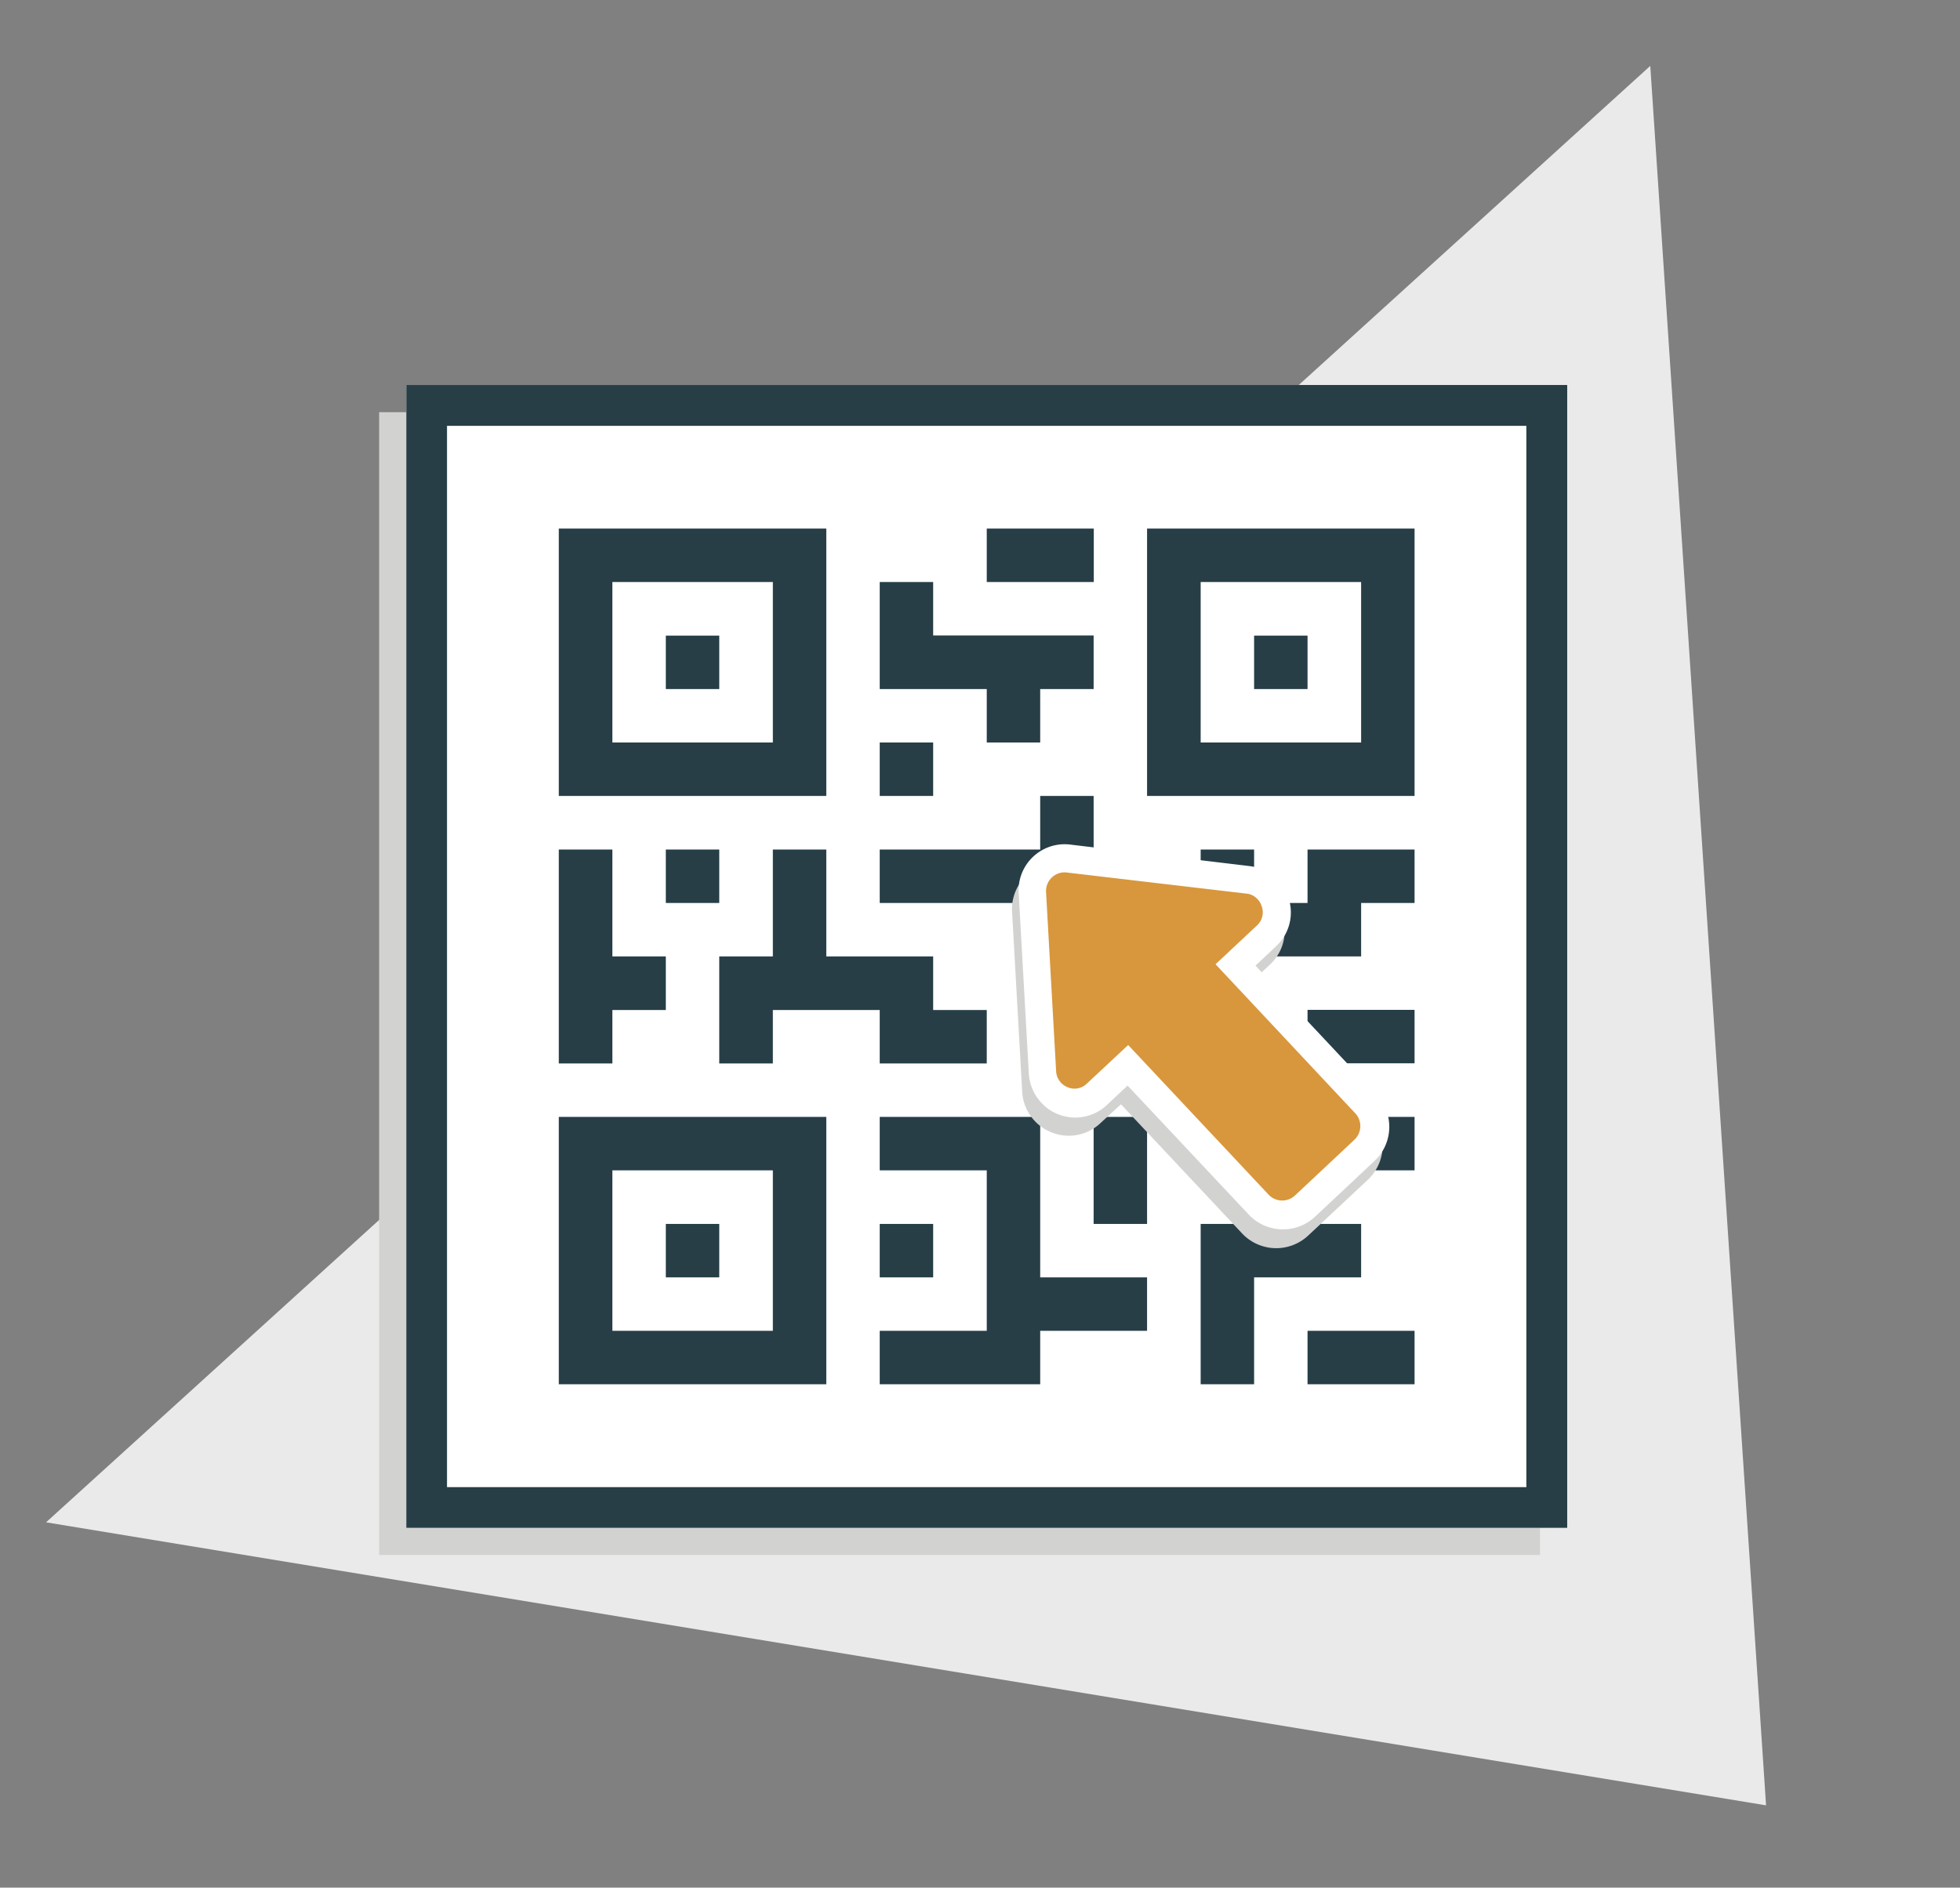 <?xml version="1.0" encoding="UTF-8"?> <svg xmlns="http://www.w3.org/2000/svg" id="Layer_1" data-name="Layer 1" viewBox="0 0 127.64 122.92"><rect x="0" y="0" width="127.64" height="122.92" fill="#808080" stroke="none"/><defs><style>.cls-1{fill:#eaeaea;}.cls-2{fill:#d2d2d1;}.cls-3{fill:#fff;}.cls-4{fill:#273e47;}.cls-5{fill:#d8973c;}</style></defs><polygon class="cls-1" points="115.01 117.56 3 99.13 107.47 4.29 115.01 117.56"></polygon><path class="cls-2" d="M100.29,101.26H24.69V26.84h75.6Z"></path><path class="cls-3" d="M102.06,99.49H26.46V25.07h75.6Z"></path><path class="cls-4" d="M102.06,99.49H26.46V25.07h75.6ZM29.11,96.84H99.4V27.73H29.11Z"></path><path class="cls-4" d="M53.81,34.42H36.39V51.83H53.81ZM50.33,48.35H39.88V37.9H50.33Z"></path><rect class="cls-4" x="43.36" y="41.39" width="3.48" height="3.48"></rect><path class="cls-4" d="M74.7,34.42V51.83H92.12V34.42ZM88.64,48.35H78.19V37.9H88.64Z"></path><rect class="cls-4" x="81.67" y="41.39" width="3.48" height="3.48"></rect><path class="cls-4" d="M36.39,90.14H53.81V72.73H36.39Zm3.49-13.93H50.33V86.66H39.88Z"></path><rect class="cls-4" x="43.36" y="79.7" width="3.48" height="3.48"></rect><rect class="cls-4" x="64.26" y="34.42" width="6.97" height="3.48"></rect><polygon class="cls-4" points="64.26 48.35 67.74 48.35 67.74 44.87 71.22 44.87 71.22 41.38 60.77 41.38 60.77 37.9 57.29 37.9 57.29 41.38 57.29 43.13 57.29 44.87 64.26 44.87 64.26 48.35"></polygon><rect class="cls-4" x="57.29" y="48.35" width="3.48" height="3.48"></rect><polygon class="cls-4" points="71.22 51.83 67.74 51.83 67.74 55.32 57.29 55.32 57.29 58.8 71.22 58.8 71.22 51.83"></polygon><polygon class="cls-4" points="39.88 65.77 43.36 65.77 43.36 62.28 39.88 62.28 39.88 55.32 36.39 55.32 36.39 69.25 39.88 69.25 39.88 65.77"></polygon><rect class="cls-4" x="43.36" y="55.32" width="3.48" height="3.48"></rect><polygon class="cls-4" points="57.29 69.25 64.26 69.25 64.26 65.77 60.77 65.77 60.77 62.28 53.81 62.28 53.81 55.32 50.33 55.32 50.33 62.28 46.84 62.28 46.84 69.25 50.33 69.25 50.33 65.77 52.07 65.77 53.81 65.77 57.29 65.77 57.29 69.25"></polygon><rect class="cls-4" x="67.74" y="62.28" width="3.48" height="6.97"></rect><polygon class="cls-4" points="67.74 72.73 57.29 72.73 57.29 76.21 64.26 76.21 64.26 86.66 57.29 86.66 57.29 90.14 67.74 90.14 67.74 86.66 74.7 86.66 74.7 83.18 67.74 83.18 67.74 72.73"></polygon><rect class="cls-4" x="57.29" y="79.7" width="3.48" height="3.48"></rect><rect class="cls-4" x="71.22" y="72.73" width="3.48" height="6.97"></rect><polygon class="cls-4" points="88.64 79.7 78.19 79.7 78.19 90.14 81.67 90.14 81.67 83.18 88.64 83.18 88.64 79.7"></polygon><rect class="cls-4" x="85.15" y="86.66" width="6.97" height="3.48"></rect><rect class="cls-4" x="88.64" y="72.73" width="3.48" height="3.48"></rect><polygon class="cls-4" points="78.19 76.21 81.67 76.21 81.67 65.77 74.7 65.77 74.7 69.25 78.19 69.25 78.19 76.21"></polygon><polygon class="cls-4" points="85.15 58.8 81.67 58.8 81.67 55.32 78.19 55.32 78.19 58.8 74.7 58.8 74.7 62.28 88.64 62.28 88.64 58.8 92.12 58.8 92.12 55.32 85.15 55.32 85.15 58.8"></polygon><rect class="cls-4" x="85.15" y="65.76" width="6.97" height="3.48"></rect><path class="cls-2" d="M89.22,72.51,81.33,64.1l1.34-1.26A3,3,0,0,0,81,57.63L69.29,56.22a3,3,0,0,0-3.38,3.18l.66,11.73A3,3,0,0,0,67.39,73a2.92,2.92,0,0,0,1.07.73,3,3,0,0,0,3.21-.6L73,71.91l7.88,8.4a3.05,3.05,0,0,0,4.32.14l3.87-3.62A3.06,3.06,0,0,0,89.22,72.51Z"></path><path class="cls-3" d="M89.64,71.28l-7.88-8.4,1.34-1.26a3,3,0,0,0,.81-3.15,3.05,3.05,0,0,0-2.52-2.07L69.72,55a3,3,0,0,0-3.38,3.18L67,69.91a3,3,0,0,0,.82,1.9,2.83,2.83,0,0,0,1.07.74,3,3,0,0,0,3.2-.6l1.34-1.26,7.89,8.4a3.06,3.06,0,0,0,4.32.14l3.87-3.63A3.05,3.05,0,0,0,89.64,71.28Z"></path><path class="cls-5" d="M88.3,72.54l-9.14-9.75,2.68-2.51A1.16,1.16,0,0,0,82.16,59a1.13,1.13,0,0,0-.27-.45,1.11,1.11,0,0,0-.72-.36L69.5,56.82a1.18,1.18,0,0,0-1,.32,1.21,1.21,0,0,0-.38.93l.66,11.73a1.19,1.19,0,0,0,.75,1,1.14,1.14,0,0,0,1.25-.24l2.69-2.51,9.14,9.74a1.22,1.22,0,0,0,1.72.06l3.87-3.63A1.22,1.22,0,0,0,88.3,72.54Z"></path></svg> 